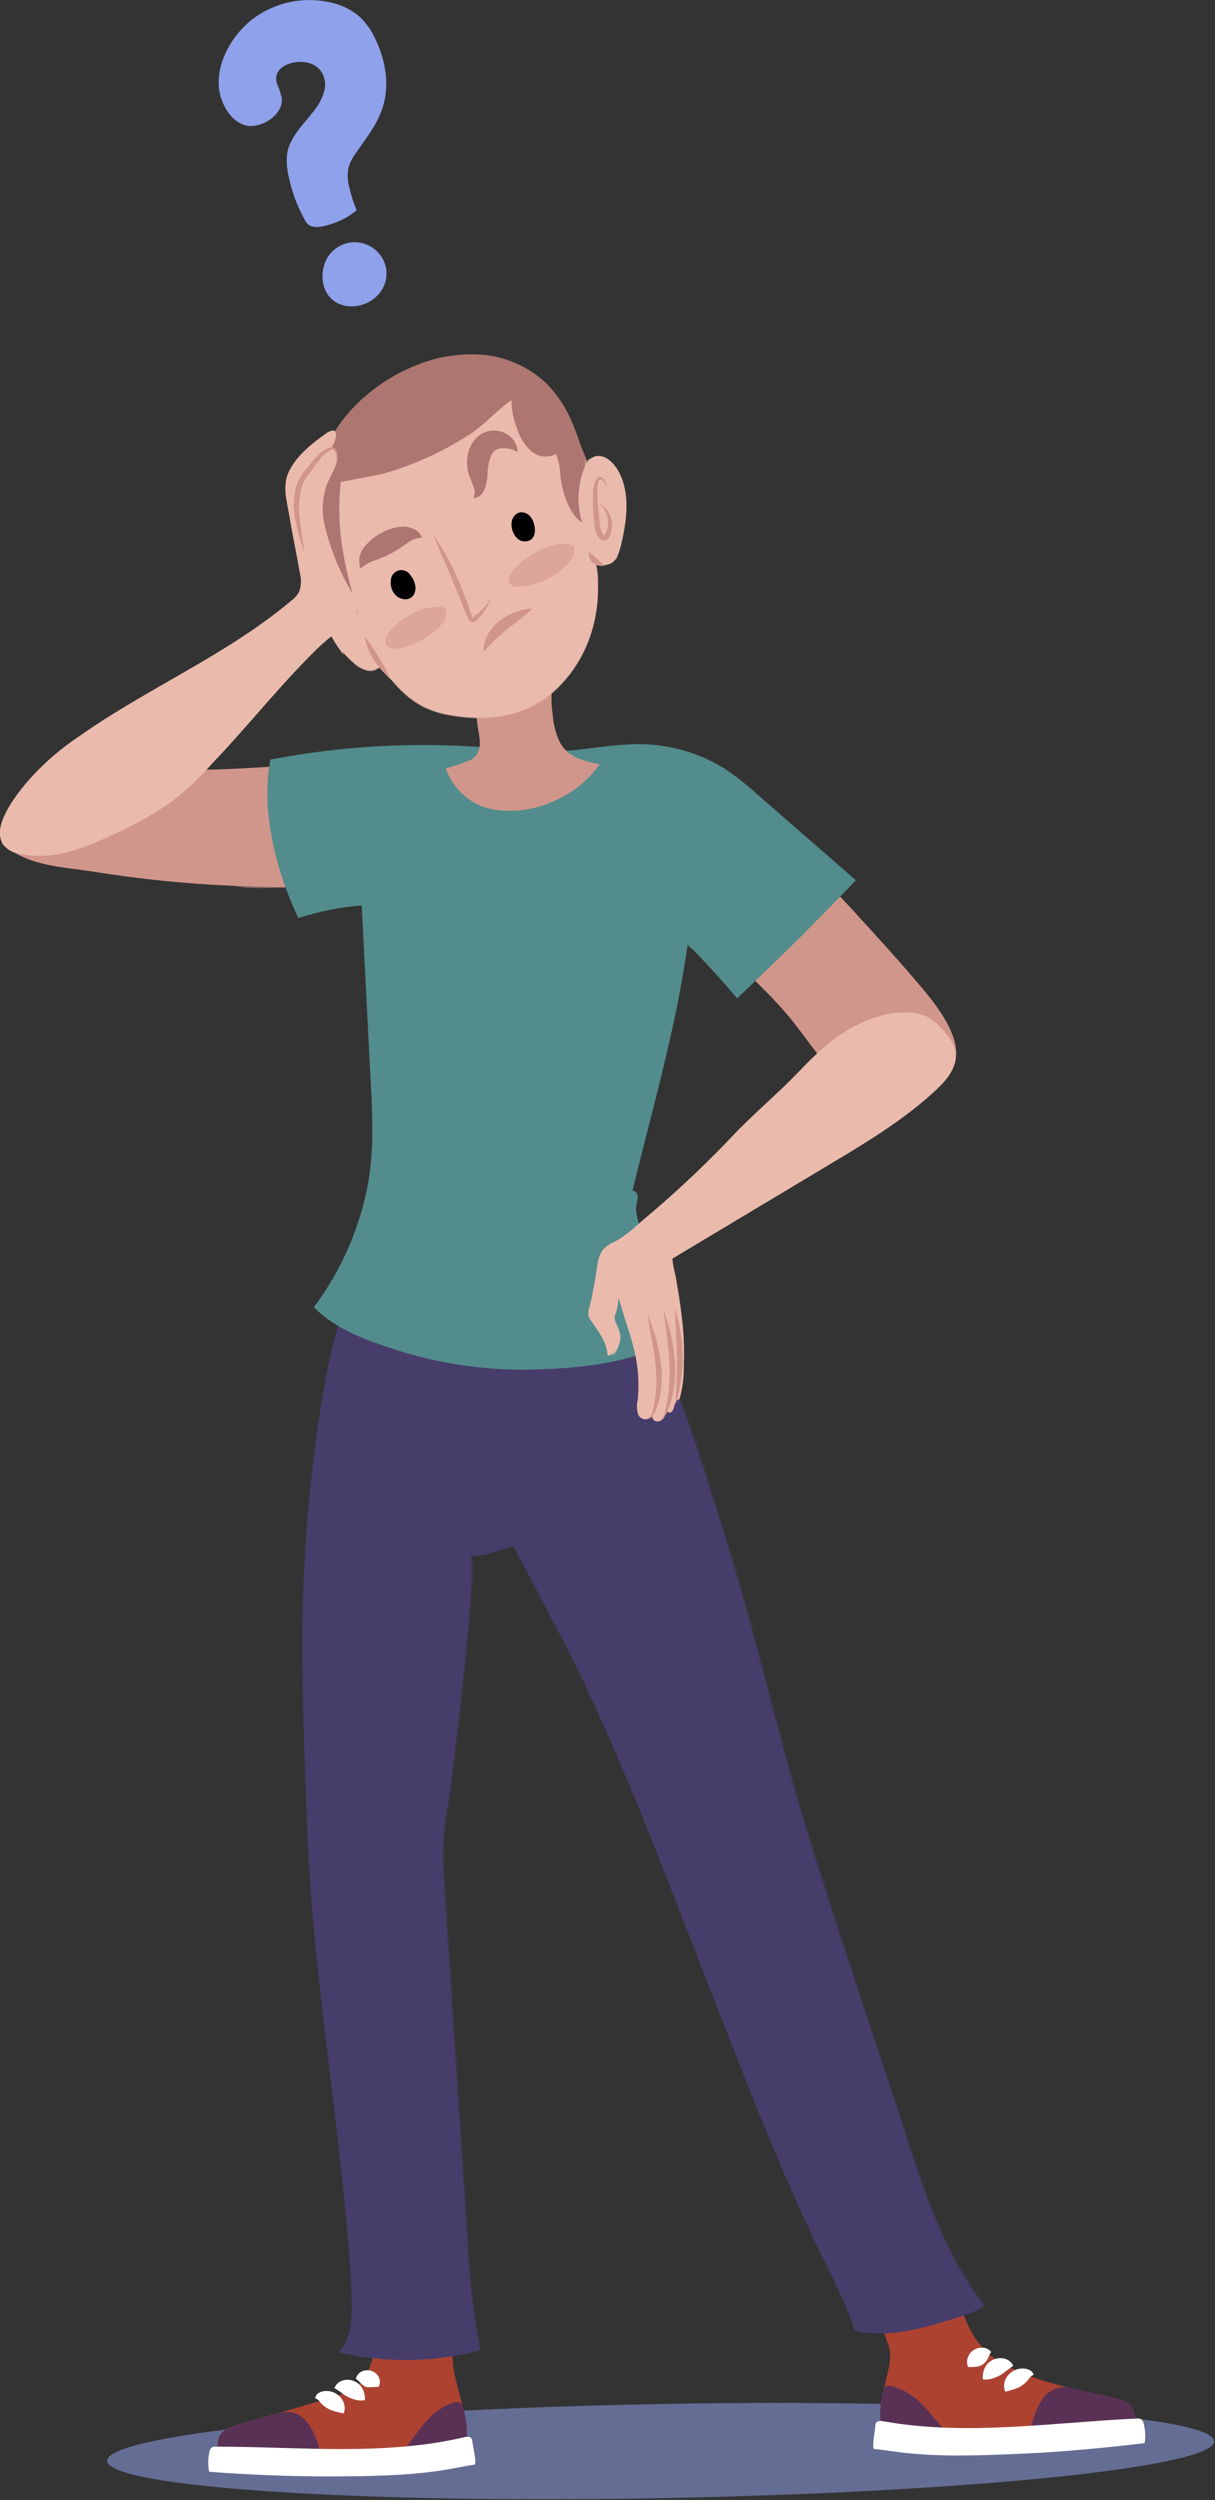 <svg xmlns="http://www.w3.org/2000/svg" width="411" height="845" viewBox="0 0 411 845" fill="none"><rect x="0" y="0" width="411" height="845" fill="#333333" stroke="none"/><g clip-path="url(#clip0_3_1093)"><g style="mix-blend-mode:multiply" opacity="0.53"><path d="M410.705 825.175C410.859 833.954 327.161 842.464 223.755 844.385C120.349 846.306 36.498 840.62 36.249 831.783C35.999 822.947 119.792 814.494 223.198 812.574C326.604 810.653 410.551 816.415 410.705 825.175Z" fill="#8FA1EA"></path></g><path d="M123.903 802.815C122.894 804.583 121.47 806.08 119.754 807.175C115.912 809.692 111.225 810.633 106.864 811.939C98.181 814.501 89.479 817.004 80.758 819.45C78.261 820.161 74.995 821.237 74.015 823.984C73.421 826.65 73.061 829.362 72.939 832.091C72.9 832.232 72.89 832.38 72.91 832.525C72.93 832.67 72.979 832.81 73.055 832.936C73.166 833.037 73.296 833.115 73.438 833.164C73.58 833.214 73.731 833.234 73.881 833.224C101.039 835.271 128.335 834.557 155.349 831.092C155.753 831.07 156.143 830.945 156.483 830.727C156.804 830.425 157.019 830.027 157.098 829.593C159.019 823.139 157.347 816.435 155.695 810.115C154.831 806.772 153.774 803.43 153.313 800.01C153.026 796.817 152.917 793.61 152.987 790.405C148.848 792.157 144.399 793.058 139.905 793.056C138.964 793.056 127.053 792.653 127.034 792.768C126.475 796.249 125.421 799.633 123.903 802.815Z" fill="#AD4231"></path><path d="M143.458 819.297C141.537 821.468 140.001 823.811 138.233 826.02C135.891 829.294 132.731 831.897 129.07 833.57C130.522 833.14 132.051 833.041 133.546 833.282C135.956 833.239 138.362 833.053 140.75 832.725C145.629 832.283 150.489 831.726 155.349 831.092C155.752 831.071 156.143 830.945 156.483 830.727C156.804 830.425 157.019 830.027 157.097 829.593C158.368 824.316 158.188 818.794 156.579 813.611C155.868 810.998 153.832 811.901 151.661 812.804C149.518 813.715 147.563 815.018 145.898 816.646C145.033 817.48 144.218 818.366 143.458 819.297Z" fill="#593155"></path><path d="M104.117 819.066C103.135 817.621 101.744 816.501 100.122 815.851C98.499 815.201 96.72 815.049 95.011 815.417C90.267 816.742 85.522 818.125 80.758 819.451C78.261 820.161 74.995 821.237 74.015 823.984C73.421 826.65 73.061 829.362 72.939 832.091C72.9 832.232 72.89 832.38 72.91 832.525C72.93 832.67 72.979 832.81 73.055 832.936C73.166 833.037 73.296 833.115 73.438 833.164C73.58 833.214 73.731 833.234 73.881 833.224C85.772 834.069 97.701 833.839 109.553 834.204C109.304 832.456 108.804 830.688 108.382 828.959C107.718 825.734 106.475 822.655 104.712 819.873C104.52 819.585 104.328 819.335 104.117 819.066Z" fill="#593155"></path><path d="M70.961 828.229C71.108 827.852 71.346 827.515 71.652 827.25C72.01 827.033 72.428 826.939 72.843 826.981C100.986 826.981 129.589 830.208 157.001 823.811C157.847 823.6 158.922 823.465 159.46 824.176C159.683 824.527 159.803 824.933 159.806 825.348C159.806 826.02 161.381 832.917 160.594 833.032C157.424 833.512 154.312 834.204 151.162 834.722C138.137 836.931 124.268 836.989 111.186 837.047C97.739 837.047 84.196 836.49 70.73 835.472C70.275 833.07 70.354 830.597 70.961 828.229Z" fill="white"></path><path d="M106.633 810.652C106.671 810.24 106.817 809.846 107.056 809.508C107.296 809.171 107.621 808.903 107.997 808.731C108.644 808.389 109.36 808.198 110.091 808.174C111.344 808.103 112.589 808.411 113.664 809.058C114.743 809.696 115.6 810.647 116.123 811.786C116.417 812.4 116.581 813.069 116.604 813.75C116.627 814.431 116.509 815.11 116.257 815.743C115.114 815.55 113.984 815.28 112.876 814.936C112.116 814.714 111.387 814.398 110.706 813.995C110.01 813.586 109.365 813.096 108.785 812.535L107.959 811.536C107.619 811.112 107.156 810.803 106.633 810.652Z" fill="white"></path><path d="M113.126 807.176C113.387 806.52 113.802 805.938 114.338 805.48C114.873 805.021 115.513 804.7 116.2 804.544C117.532 804.222 118.935 804.386 120.157 805.005C121.287 805.558 122.195 806.479 122.731 807.617C123.271 808.761 123.509 810.024 123.423 811.286C122.182 811.482 120.912 811.383 119.715 810.998C118.977 810.765 118.258 810.476 117.564 810.134C116.973 809.821 116.407 809.461 115.873 809.058C115.259 808.559 114.433 807.982 113.126 807.176Z" fill="white"></path><path d="M120.388 803.948C120.539 803.373 120.828 802.844 121.23 802.406C121.631 801.967 122.134 801.633 122.693 801.432C123.685 801.067 124.774 801.067 125.766 801.432C126.742 801.772 127.561 802.454 128.072 803.353C128.349 803.88 128.494 804.467 128.494 805.062C128.494 805.658 128.349 806.245 128.072 806.772C126.65 806.772 125.843 806.887 125.171 806.907C124.652 806.958 124.128 806.899 123.634 806.734C123.156 806.528 122.725 806.227 122.366 805.85C121.982 805.485 121.425 804.89 120.388 803.948Z" fill="white"></path><path d="M333.079 794.343C334.41 795.696 335.9 796.882 337.516 797.878C349.042 804.986 363.295 807.483 376.301 810.326C378.894 810.902 382.352 811.824 383.389 814.533C384.124 817.16 384.625 819.847 384.887 822.563C384.945 822.696 384.975 822.84 384.975 822.985C384.975 823.131 384.945 823.275 384.887 823.408C384.78 823.518 384.651 823.605 384.509 823.664C384.367 823.724 384.215 823.754 384.061 823.754C356.5 827.159 328.668 827.802 300.979 825.675C300.575 825.689 300.176 825.589 299.826 825.386C299.484 825.098 299.241 824.708 299.135 824.272C296.906 817.914 298.251 811.133 299.615 804.755C300.595 800.241 301.978 796.821 300.46 792.403C298.783 787.588 296.951 782.83 294.966 778.13L320.765 770.542C322.673 774.91 324.562 779.27 326.432 783.624C327.972 787.575 330.225 791.208 333.079 794.343Z" fill="#AD4231"></path><path d="M312.447 813.246C314.368 815.32 316.174 817.568 318.095 819.7C320.631 822.852 323.94 825.294 327.699 826.789C326.193 826.462 324.634 826.462 323.128 826.789C320.667 826.862 318.204 826.792 315.751 826.577C310.776 826.366 305.781 826.059 300.806 825.655C300.402 825.669 300.003 825.569 299.653 825.367C299.31 825.078 299.068 824.688 298.962 824.253C297.416 819.041 297.336 813.505 298.731 808.251C299.327 805.619 301.42 806.33 303.687 807.214C305.937 808.035 308.014 809.266 309.815 810.845C310.734 811.598 311.612 812.4 312.447 813.246Z" fill="#593155"></path><path d="M352.5 811.094C353.443 809.592 354.808 808.402 356.424 807.67C358.039 806.939 359.835 806.7 361.586 806.983C366.503 808.078 371.402 809.231 376.3 810.326C378.894 810.902 382.352 811.824 383.389 814.533C384.124 817.16 384.625 819.847 384.887 822.563C384.945 822.696 384.975 822.84 384.975 822.985C384.975 823.131 384.945 823.274 384.887 823.408C384.78 823.518 384.651 823.605 384.509 823.664C384.367 823.723 384.215 823.754 384.061 823.754C371.978 825.175 359.818 825.521 347.774 826.481C347.993 824.698 348.307 822.929 348.715 821.179C349.232 817.918 350.346 814.779 352 811.92L352.5 811.094Z" fill="#593155"></path><path d="M386.712 818.625C386.543 818.254 386.286 817.931 385.963 817.683C385.588 817.478 385.155 817.404 384.733 817.472C356.053 818.778 327.104 823.465 298.885 818.413C298.001 818.26 296.964 818.164 296.388 818.894C296.178 819.255 296.072 819.667 296.08 820.085C296.08 820.757 294.851 827.768 295.658 827.768C298.904 828.076 302.112 828.614 305.263 828.998C318.709 830.554 332.656 829.939 346.103 829.344C359.838 828.729 373.553 827.423 387.211 825.79C387.578 823.394 387.408 820.946 386.712 818.625Z" fill="white"></path><path d="M349.618 802.738C349.059 802.938 348.575 803.307 348.235 803.795C347.947 804.179 347.697 804.505 347.409 804.832C346.332 806.032 344.962 806.932 343.432 807.444C342.323 807.825 341.195 808.145 340.052 808.405C339.784 807.773 339.646 807.093 339.646 806.407C339.646 805.721 339.784 805.041 340.052 804.409C340.554 803.249 341.391 802.264 342.454 801.58C343.518 800.896 344.761 800.543 346.026 800.567C346.755 800.567 347.476 800.725 348.139 801.028C348.508 801.169 348.836 801.398 349.094 801.697C349.352 801.995 349.532 802.353 349.618 802.738Z" fill="white"></path><path d="M342.76 799.645C341.473 800.529 340.724 801.144 340.052 801.662C339.517 802.093 338.952 802.484 338.361 802.834C337.661 803.204 336.935 803.524 336.191 803.794C335.004 804.246 333.725 804.405 332.464 804.256C332.349 802.985 332.547 801.705 333.04 800.529C333.587 799.32 334.525 798.33 335.703 797.72C336.881 797.11 338.23 796.915 339.533 797.167C340.228 797.297 340.882 797.59 341.443 798.02C342.004 798.451 342.455 799.007 342.76 799.645Z" fill="white"></path><path d="M335.268 794.939C334.519 796.149 334.365 796.86 333.923 797.609C333.576 798.219 333.097 798.744 332.521 799.146C331.95 799.552 331.292 799.822 330.6 799.934C329.569 800.07 328.527 800.115 327.488 800.068C327.247 799.52 327.123 798.928 327.123 798.33C327.123 797.731 327.247 797.139 327.488 796.591C327.856 795.694 328.48 794.925 329.283 794.381C330.087 793.838 331.033 793.544 332.002 793.537C332.619 793.49 333.239 793.593 333.807 793.838C334.376 794.082 334.877 794.46 335.268 794.939Z" fill="white"></path><path d="M332.521 778.86C316.558 757.998 310.007 732.277 301.786 707.784C292.776 680.756 283.844 653.689 275.199 626.527C264.903 594.101 257.738 561.31 247.96 528.653C239.45 500.242 230.306 471.984 219.241 444.456C219.12 443.982 218.903 443.537 218.602 443.15C218.301 442.763 217.924 442.443 217.493 442.209C211.088 445.625 204.056 447.703 196.823 448.318C186.893 449.32 176.91 449.698 166.933 449.451C150.739 449.067 133.527 447.53 118.62 440.73C118.365 440.561 118.074 440.455 117.77 440.422C117.466 440.388 117.158 440.428 116.872 440.538C116.54 440.813 116.31 441.192 116.219 441.613C110.456 459.421 107.863 478.554 105.615 497.034C103.372 516.495 102.269 536.071 102.311 555.662C102.311 577.753 103.156 599.844 104.098 621.936C105.731 659.875 111.647 697.968 115.624 735.734C117.084 749.469 118.563 763.223 118.947 777.035C119.12 783.375 118.947 790.367 114.567 795.054C130.299 798.791 146.711 798.58 162.342 794.439C159.943 781.802 158.472 769.006 157.943 756.154L150.259 638.59C149.811 633.333 149.67 628.054 149.836 622.781C150.124 617.709 150.97 612.696 151.757 607.682C152.756 601.247 162.015 526.194 158.884 525.81C163.725 526.386 168.912 523.889 173.464 522.64C173.887 522.525 185.989 546.115 187.026 548.055C192.789 558.639 197.957 569.435 202.913 580.346C212.979 602.572 221.854 625.297 230.709 648.003L244.041 682.235C249.804 696.796 255.394 711.357 261.464 725.745C265.831 736.144 270.397 746.447 275.161 756.654C279.829 766.643 285.4 776.44 288.915 786.89C288.95 787.183 289.086 787.455 289.3 787.658C289.514 787.861 289.792 787.984 290.087 788.004C298.174 789.656 306.723 788.311 314.579 786.083C316.577 785.488 334.116 780.954 332.521 778.86Z" fill="#473D6B"></path><g style="mix-blend-mode:multiply" opacity="0.36"><path d="M309.508 768.161C310.965 770.7 312.138 773.393 313.004 776.19C313.279 776.796 313.441 777.447 313.485 778.111C313.456 778.707 313.319 779.293 313.081 779.84C312.177 782.21 310.813 784.378 309.066 786.218C310.872 785.738 334.615 780.954 332.963 778.784C317.019 757.922 310.469 732.2 302.228 707.707C293.218 680.679 284.286 653.613 275.641 626.45C265.345 594.024 258.16 561.233 248.402 528.576C239.892 500.165 230.748 471.907 219.587 444.38C219.466 443.905 219.249 443.46 218.948 443.073C218.647 442.687 218.27 442.366 217.839 442.132C211.434 445.548 204.402 447.626 197.169 448.241C187.239 449.242 177.256 449.621 167.279 449.374C151.085 448.99 133.854 447.453 118.966 440.653C118.711 440.484 118.42 440.379 118.116 440.345C117.811 440.312 117.504 440.351 117.218 440.461C116.886 440.736 116.656 441.115 116.565 441.537C114.294 448.777 112.434 456.139 110.994 463.59C109.784 469.602 110.207 476.095 108.843 481.877C109.615 481.182 110.585 480.743 111.617 480.623C112.65 480.502 113.694 480.706 114.606 481.205C121.36 483.785 127.762 487.206 133.662 491.386C135.131 492.246 136.318 493.514 137.081 495.036C137.52 496.521 137.586 498.091 137.273 499.608C134.2 524.504 131.638 549.476 129.589 574.526C128.033 594.062 129.051 613.33 127.784 632.981C124.746 633.253 121.701 632.539 119.101 630.945C122.277 637.963 125.44 645.007 128.59 652.076C124.324 649.127 120.372 645.747 116.796 641.991C123.903 654.727 131.165 667.905 132.682 682.331C133.236 688.5 133.03 694.712 132.067 700.83C130.851 709.574 128.733 718.168 125.747 726.475C129.471 725.831 133.034 724.468 136.236 722.461C135.739 730.336 133.914 738.072 130.838 745.339L136.851 743.169C136.851 760.323 140.577 783.298 124.422 795.035C137.12 799.088 150.029 797.532 162.841 794.344C160.442 781.706 158.972 768.91 158.442 756.058L150.759 638.495C150.311 633.237 150.17 627.959 150.336 622.685C150.605 617.614 151.469 612.6 152.257 607.586C153.256 601.151 162.515 526.098 159.384 525.714C164.225 526.29 169.411 523.793 173.964 522.544C174.387 522.429 186.489 546.019 187.526 547.959L189.447 551.666C188.986 541.351 189.197 532.111 188.736 521.814C188.475 519.098 188.63 516.358 189.197 513.689C189.887 511.494 190.89 509.411 192.175 507.503C195.744 501.741 199.82 496.309 204.354 491.271C206.909 499.934 210.924 506.639 214.304 514.611C216.225 519.144 221.604 543.08 217.416 546.749C220.344 544.177 222.655 540.98 224.178 537.394C223.986 544.424 223.775 551.474 223.583 558.524C225.385 558.524 227.143 557.967 228.616 556.93C237.388 574.859 246.161 592.788 254.933 610.717C255.551 611.779 255.919 612.969 256.009 614.194C256.009 617.037 253.127 619.035 250.361 619.688C247.595 620.341 244.598 620.226 242.043 621.379C246.39 639.696 254.046 657.065 264.634 672.63C266.901 675.973 269.36 680.314 267.131 683.714C266.228 685.059 264.653 686.058 264.384 687.652C264.385 688.434 264.557 689.205 264.889 689.912C265.221 690.619 265.704 691.245 266.305 691.744C271.988 698.106 278.071 704.099 284.516 709.686C280.988 710.897 277.278 711.495 273.547 711.453C282.084 720.031 291.303 727.901 301.113 734.985C300.755 748.893 300.998 762.788 301.843 776.671C305.136 774.533 307.79 771.546 309.527 768.026L309.508 768.161Z" fill="#473D6B"></path></g><g style="mix-blend-mode:multiply" opacity="0.26"><g style="mix-blend-mode:multiply"><path d="M248.728 686.02C252.348 690.817 256.351 695.314 260.696 699.466C265.041 703.615 269.725 707.393 274.7 710.762C279.667 714.126 284.911 717.062 290.375 719.541L294.524 721.327L298.75 722.902L303.034 724.362C304.494 724.746 305.935 725.188 307.395 725.63C305.896 725.38 304.398 725.131 302.9 724.842L298.462 723.805L294.102 722.46L289.799 720.904C284.114 718.649 278.69 715.782 273.624 712.356C268.553 708.938 263.876 704.969 259.678 700.523C255.45 696.153 251.773 691.282 248.728 686.02Z" fill="#473D6B"></path></g></g><g style="mix-blend-mode:multiply" opacity="0.26"><g style="mix-blend-mode:multiply"><path d="M277.043 696.028C280.044 696.872 282.781 698.465 284.996 700.657C283.369 700.713 281.76 700.308 280.353 699.489C278.946 698.67 277.799 697.47 277.043 696.028Z" fill="#473D6B"></path></g></g><g style="mix-blend-mode:multiply" opacity="0.26"><g style="mix-blend-mode:multiply"><path d="M275.718 669.557C276.051 669.53 276.386 669.584 276.694 669.715C277.001 669.845 277.273 670.048 277.485 670.306C277.68 670.582 277.803 670.902 277.843 671.237C277.884 671.573 277.84 671.913 277.716 672.227C277.382 672.268 277.042 672.22 276.732 672.089C276.422 671.957 276.152 671.747 275.949 671.478C275.754 671.202 275.631 670.882 275.591 670.546C275.55 670.211 275.594 669.871 275.718 669.557Z" fill="#473D6B"></path></g></g><g style="mix-blend-mode:multiply" opacity="0.26"><g style="mix-blend-mode:multiply"><path d="M298.193 776.728C299.711 774.039 301.344 771.637 302.842 769.044C304.34 766.451 305.8 764.03 307.491 761.456C307.112 764.505 306.087 767.438 304.484 770.058C302.88 772.679 300.736 774.927 298.193 776.651V776.728Z" fill="#473D6B"></path></g></g><g style="mix-blend-mode:multiply" opacity="0.26"><g style="mix-blend-mode:multiply"><path d="M107.152 495.612C109.746 491.208 112.655 486.997 115.854 483.011C118.987 478.965 122.402 475.145 126.074 471.581C123.48 475.985 120.572 480.197 117.372 484.182C114.239 488.228 110.824 492.048 107.152 495.612Z" fill="#473D6B"></path></g></g><g style="mix-blend-mode:multiply" opacity="0.26"><g style="mix-blend-mode:multiply"><path d="M206.678 468.065C211.468 471.054 216.062 474.345 220.432 477.92C224.852 481.432 229.042 485.224 232.976 489.273C228.185 486.287 223.59 482.995 219.222 479.418C214.807 475.9 210.617 472.109 206.678 468.065Z" fill="#473D6B"></path></g></g><g style="mix-blend-mode:multiply" opacity="0.26"><g style="mix-blend-mode:multiply"><path d="M115.816 625.009C117.42 627.967 119.625 630.558 122.287 632.615C124.95 634.672 128.013 636.152 131.28 636.958C127.652 637.379 124.004 636.366 121.115 634.133C118.225 631.9 116.323 628.626 115.816 625.009Z" fill="#473D6B"></path></g></g><g style="mix-blend-mode:multiply" opacity="0.26"><g style="mix-blend-mode:multiply"><path d="M241.544 619.707C243.413 620.718 245.337 621.622 247.307 622.416C248.267 622.781 249.228 623.165 250.227 623.453C251.161 623.778 252.118 624.035 253.089 624.222C253.227 624.26 253.372 624.269 253.514 624.249C253.656 624.229 253.792 624.181 253.915 624.106C254.207 623.831 254.447 623.506 254.626 623.146C255.202 622.243 255.74 621.34 256.335 620.456C257.518 618.663 258.801 616.938 260.177 615.289C259.478 617.306 258.65 619.275 257.699 621.186C257.258 622.166 256.739 623.107 256.278 624.03C256.003 624.631 255.603 625.168 255.106 625.605C254.794 625.833 254.44 625.996 254.063 626.085C253.687 626.174 253.297 626.187 252.916 626.123C250.736 625.668 248.642 624.87 246.711 623.761C244.768 622.718 243.019 621.347 241.544 619.707Z" fill="#473D6B"></path></g></g><g style="mix-blend-mode:multiply" opacity="0.26"><g style="mix-blend-mode:multiply"><path d="M112.281 637.38C113.395 637.854 114.426 638.502 115.336 639.301C116.218 640.058 117.022 640.901 117.737 641.818L116.68 641.683C117.103 641.485 117.476 641.197 117.775 640.838C118.074 640.48 118.29 640.06 118.409 639.609C118.726 640.196 118.815 640.879 118.659 641.528C118.503 642.177 118.113 642.745 117.564 643.124L117.18 643.528L116.584 643.067C115.687 642.327 114.875 641.489 114.164 640.569C113.355 639.624 112.718 638.545 112.281 637.38Z" fill="#473D6B"></path></g></g><g style="mix-blend-mode:multiply" opacity="0.26"><g style="mix-blend-mode:multiply"><path d="M137.177 669.211C138.522 665.215 140.02 661.412 141.327 657.512C142.633 653.612 143.843 649.713 145.169 645.717C145.2 649.946 144.484 654.147 143.055 658.127C141.751 662.133 139.762 665.883 137.177 669.211Z" fill="#473D6B"></path></g></g><g style="mix-blend-mode:multiply" opacity="0.26"><g style="mix-blend-mode:multiply"><path d="M126.919 514.649C130.972 516.186 134.833 517.895 138.771 519.432C142.709 520.969 146.647 522.487 150.624 524.215C141.938 523.465 133.678 520.118 126.919 514.611V514.649Z" fill="#473D6B"></path></g></g><g style="mix-blend-mode:multiply" opacity="0.26"><g style="mix-blend-mode:multiply"><path d="M143.824 518.491C142.268 517.377 140.769 516.167 139.252 515.014C137.734 513.861 136.274 512.594 134.814 511.364L131.779 508.828L135.621 510.058C139.348 511.249 143.075 512.517 146.744 513.9L145.841 515.533C140.903 511.535 136.562 506.852 132.951 501.625C137.542 505.985 142.133 510.192 147.032 514.053L151.354 517.492L146.11 515.686C142.402 514.399 138.733 513.016 135.083 511.575L135.871 510.25C137.235 511.575 138.599 512.939 139.924 514.303C141.25 515.667 142.575 517.031 143.824 518.491Z" fill="#473D6B"></path></g></g><g style="mix-blend-mode:multiply" opacity="0.26"><g style="mix-blend-mode:multiply"><path d="M147.185 509.424C143.328 506.575 140.196 502.857 138.043 498.572C135.89 494.286 134.778 489.554 134.795 484.759C137.236 493.726 141.449 502.113 147.185 509.424Z" fill="#473D6B"></path></g></g><g style="mix-blend-mode:multiply" opacity="0.26"><g style="mix-blend-mode:multiply"><path d="M138.56 479.514C140.481 483.568 141.864 487.64 143.401 491.713C144.938 495.785 146.417 499.877 147.627 504.141C142.649 496.791 139.537 488.338 138.56 479.514Z" fill="#473D6B"></path></g></g><g style="mix-blend-mode:multiply" opacity="0.26"><g style="mix-blend-mode:multiply"><path d="M182.013 510.788C183.781 506.777 185.882 502.922 188.294 499.262C190.617 495.548 193.252 492.04 196.17 488.773C194.404 492.782 192.31 496.637 189.908 500.299C187.563 504.002 184.922 507.51 182.013 510.788Z" fill="#473D6B"></path></g></g><g style="mix-blend-mode:multiply" opacity="0.26"><g style="mix-blend-mode:multiply"><path d="M187.775 512.69C189.366 511.527 190.619 509.962 191.406 508.156C192.43 506.42 193.566 504.751 194.806 503.162C197.3 499.979 200.156 497.098 203.316 494.575L208.291 490.541L204.68 495.785L202.509 498.916C201.788 499.922 201.146 500.981 200.588 502.086C199.585 504.433 198.336 506.667 196.862 508.752C197.381 507.593 197.836 506.406 198.226 505.198C198.591 504.007 198.955 502.777 199.417 501.548C199.881 500.328 200.453 499.151 201.126 498.033L203.047 494.767L204.411 495.996C201.426 498.54 198.621 501.287 196.016 504.218C194.691 505.697 193.442 507.215 192.174 508.752C191.149 510.486 189.612 511.862 187.775 512.69Z" fill="#473D6B"></path></g></g><g style="mix-blend-mode:multiply" opacity="0.26"><g style="mix-blend-mode:multiply"><path d="M183.78 517.3C186.123 517.3 188.179 517.185 190.253 516.916C192.328 516.647 194.345 516.224 196.631 515.744C194.998 517.447 192.826 518.533 190.483 518.816C188.141 519.1 185.772 518.564 183.78 517.3Z" fill="#473D6B"></path></g></g><g style="mix-blend-mode:multiply" opacity="0.26"><g style="mix-blend-mode:multiply"><path d="M174.463 512.901C171.292 514.765 167.97 516.358 164.532 517.665C162.774 518.289 160.969 518.771 159.134 519.106C158.577 519.18 158.011 519.121 157.482 518.933C156.948 518.716 156.483 518.357 156.137 517.896C155.562 517.102 155.121 516.219 154.831 515.283C152.217 508.408 150.129 501.344 148.588 494.152C147.13 486.944 146.148 479.648 145.649 472.311C145.178 464.999 145.178 457.665 145.649 450.354C145.86 454.004 145.937 457.654 146.244 461.304C146.552 464.953 146.744 468.584 147.147 472.196C147.851 479.417 148.96 486.594 150.47 493.691C151.919 500.817 153.845 507.838 156.233 514.707C156.752 516.455 157.405 518.068 159.038 517.838C160.814 517.604 162.568 517.225 164.282 516.705C167.761 515.678 171.163 514.407 174.463 512.901Z" fill="#473D6B"></path></g></g><g style="mix-blend-mode:multiply" opacity="0.26"><g style="mix-blend-mode:multiply"><path d="M171.947 507.714C169.296 508.579 166.626 509.309 163.975 510.096C163.274 510.3 162.552 510.423 161.823 510.461C161.001 510.502 160.191 510.251 159.537 509.751C158.433 508.717 157.657 507.381 157.309 505.909C155.571 500.629 154.222 495.23 153.275 489.753C152.331 484.268 151.798 478.72 151.68 473.156C151.526 467.614 151.834 462.069 152.603 456.578C152.603 459.344 152.603 462.091 152.737 464.857C152.871 467.624 152.929 470.351 153.14 473.098C153.601 478.573 154.216 484.029 155.177 489.427C156.137 494.825 157.328 500.184 158.73 505.486C158.914 506.733 159.454 507.901 160.286 508.848C160.802 509.174 161.385 509.376 161.992 509.44C162.598 509.503 163.211 509.425 163.783 509.213C166.491 508.694 169.2 508.156 171.947 507.714Z" fill="#473D6B"></path></g></g><g style="mix-blend-mode:multiply" opacity="0.26"><g style="mix-blend-mode:multiply"><path d="M162.15 504.199C164.59 503.45 166.818 502.912 169.046 502.163C171.275 501.414 173.426 500.588 175.846 499.781C174.258 501.785 172.092 503.254 169.642 503.988C167.223 504.815 164.611 504.889 162.15 504.199Z" fill="#473D6B"></path></g></g><g style="mix-blend-mode:multiply" opacity="0.26"><g style="mix-blend-mode:multiply"><path d="M179.189 493.096C179.498 488.134 180.857 483.295 183.175 478.897C185.493 474.5 188.717 470.644 192.636 467.585C186.794 475.3 182.252 483.917 179.189 493.096Z" fill="#473D6B"></path></g></g><g style="mix-blend-mode:multiply" opacity="0.26"><g style="mix-blend-mode:multiply"><path d="M102.58 540.793C106.576 543.483 110.264 546.556 113.914 549.476C117.564 552.396 121.194 555.527 124.594 558.947C120.352 556.713 116.36 554.034 112.684 550.955C108.969 547.932 105.582 544.526 102.58 540.793Z" fill="#473D6B"></path></g></g><g style="mix-blend-mode:multiply" opacity="0.26"><g style="mix-blend-mode:multiply"><path d="M128.167 548.727C129.093 548.569 130.041 548.602 130.953 548.823C131.871 549.024 132.732 549.431 133.469 550.014C133.07 550.362 132.591 550.605 132.075 550.722C131.559 550.839 131.021 550.827 130.511 550.687C129.992 550.573 129.507 550.335 129.099 549.994C128.691 549.653 128.372 549.218 128.167 548.727Z" fill="#473D6B"></path></g></g><g style="mix-blend-mode:multiply" opacity="0.26"><g style="mix-blend-mode:multiply"><path d="M227.424 555.758C229.653 551.743 232.131 548.074 234.513 544.232C236.895 540.39 239.296 536.548 241.985 532.879C240.626 537.242 238.688 541.403 236.222 545.25C233.77 549.128 230.811 552.662 227.424 555.758Z" fill="#473D6B"></path></g></g><g style="mix-blend-mode:multiply" opacity="0.26"><g style="mix-blend-mode:multiply"><path d="M215.957 551.801C216.055 550.633 216.48 549.516 217.183 548.579C217.886 547.641 218.839 546.92 219.933 546.499C219.863 547.675 219.434 548.801 218.704 549.726C218.021 550.681 217.062 551.405 215.957 551.801Z" fill="#473D6B"></path></g></g><g style="mix-blend-mode:multiply" opacity="0.26"><g style="mix-blend-mode:multiply"><path d="M150.643 714.604C149.375 719.636 147.858 724.593 146.263 729.529C144.669 734.466 142.94 739.365 141.134 744.225C139.329 749.085 137.408 753.926 135.371 758.69L132.24 765.817C131.126 768.16 130.069 770.523 128.878 772.828C129.666 770.35 130.55 767.93 131.376 765.452L134.007 758.133C135.736 753.254 137.561 748.413 139.367 743.553L144.899 729.049C146.744 724.208 148.626 719.329 150.643 714.604Z" fill="#473D6B"></path></g></g><g style="mix-blend-mode:multiply" opacity="0.26"><g style="mix-blend-mode:multiply"><path d="M124.229 748.989C125.862 747.203 127.457 745.724 128.936 744.091C130.415 742.458 131.798 740.787 133.431 739.019C133.092 741.399 132.009 743.611 130.338 745.339C128.738 747.17 126.6 748.447 124.229 748.989Z" fill="#473D6B"></path></g></g><g style="mix-blend-mode:multiply" opacity="0.26"><g style="mix-blend-mode:multiply"><path d="M121.617 726.533C122.77 724.938 123.942 723.709 125.075 722.403C126.252 721.061 127.496 719.779 128.802 718.561C128.652 720.499 127.845 722.329 126.516 723.747C125.239 725.196 123.515 726.176 121.617 726.533Z" fill="#473D6B"></path></g></g><path d="M65.64 260.216C58.899 259.961 52.148 260.238 45.451 261.042C37.167 262.615 29.126 265.269 21.534 268.937C14.185 272.37 7.403 276.904 1.422 282.384C1.18 282.539 0.972 282.741 0.81 282.979C0.648 283.217 0.536 283.485 0.48 283.767C0.495 284.044 0.57 284.314 0.699 284.56C0.829 284.805 1.01 285.019 1.23 285.188C8.356 292.584 21.304 293.064 30.928 294.524C46.552 297.065 62.312 298.688 78.126 299.384C92.611 299.884 107.344 300.326 121.829 299.596C121.939 299.61 122.051 299.6 122.157 299.567C122.263 299.534 122.361 299.478 122.443 299.403C122.543 299.249 122.597 299.069 122.597 298.885C123.02 287.359 123.423 275.833 123.423 264.307C123.544 263.395 123.473 262.468 123.215 261.585C122.957 260.701 122.518 259.882 121.925 259.178C120.64 258.29 119.076 257.901 117.526 258.083C100.179 258.064 83.044 260.273 65.64 260.216Z" fill="#D1968B"></path><g style="mix-blend-mode:multiply" opacity="0.53"><path d="M65.467 260.312C58.744 260.446 52.193 260.004 45.45 261.042C37.167 262.615 29.126 265.269 21.534 268.937C14.185 272.37 7.403 276.904 1.422 282.384C-0.499 284.036 10.085 286.917 11.718 287.244C16.343 288.181 21.069 288.517 25.78 288.243C34.362 287.601 42.84 285.957 51.041 283.344C58.868 281.259 66.444 278.322 73.631 274.584C74.322 282.571 75.704 290.483 77.761 298.232C78.549 301.19 95.223 299.884 98.412 299.941C106.23 300.057 114.029 299.941 121.828 299.596C121.939 299.61 122.051 299.6 122.157 299.567C122.263 299.534 122.361 299.478 122.443 299.403C122.543 299.249 122.596 299.069 122.597 298.885C123.019 287.359 123.423 275.833 123.423 264.307C123.544 263.395 123.473 262.468 123.215 261.585C122.957 260.701 122.518 259.882 121.925 259.178C120.64 258.29 119.076 257.901 117.525 258.083C110.149 258.083 102.753 258.506 95.377 258.967C85.618 259.562 75.725 260.1 65.909 260.331L65.467 260.312Z" fill="#D1968B"></path></g><path d="M281.02 361.509C276.237 356.322 272.145 350.136 267.919 344.892C261.215 336.536 253.242 329.524 245.616 322.033C245.293 321.78 245.075 321.418 245.001 321.014C245.008 320.727 245.094 320.448 245.251 320.208C246.615 317.595 248.402 316.942 250.457 315.251C253.148 312.769 255.712 310.153 258.141 307.414C262.995 302.299 268.299 297.631 273.989 293.468C275.353 292.507 305.07 325.894 307.779 329.121C313.811 336.267 327.546 350.77 322.282 361.105C320.79 363.727 318.713 365.969 316.212 367.656C311.299 371.279 305.736 373.926 299.826 375.455C298.868 375.779 297.841 375.845 296.849 375.647C294.371 374.955 292.546 371.805 290.586 370.095C287.202 367.459 284.005 364.59 281.02 361.509Z" fill="#D1968B"></path><g style="mix-blend-mode:multiply" opacity="0.56"><path d="M281.02 361.509C276.237 356.322 272.145 350.136 267.919 344.892C261.215 336.536 253.242 329.524 245.616 322.033C245.293 321.78 245.075 321.418 245.001 321.014C245.008 320.727 245.094 320.448 245.251 320.208C246.615 317.595 248.402 316.942 250.457 315.251C253.148 312.769 255.712 310.153 258.141 307.414C262.995 302.299 268.299 297.631 273.989 293.468C274.892 292.814 280.655 299.403 281.212 299.98C283.479 302.323 285.707 304.686 287.935 307.068C290.682 310.046 291.777 310.564 290.433 314.502C286.245 326.604 278.907 337.304 274.392 349.272C282.093 345.21 290.522 342.716 299.192 341.934C304.11 341.473 309.815 341.934 312.793 345.776C315.482 349.291 314.906 354.324 313.35 358.473C311.9 362.318 309.751 365.861 307.011 368.924C305.09 371.152 300.23 376.608 296.849 375.666C294.371 374.975 292.546 371.824 290.586 370.115C287.201 367.472 284.004 364.597 281.02 361.509Z" fill="#D1968B"></path></g><path d="M215.284 407.113C215.544 406.201 215.673 405.256 215.668 404.308C215.643 403.838 215.458 403.392 215.144 403.042C214.829 402.692 214.404 402.461 213.939 402.387C220.644 374.744 228.712 347.274 232.592 319.132C238.419 324.985 243.996 331.087 249.324 337.439C263.052 324.492 276.454 311.192 289.53 297.54L256.431 268.726C252.823 265.417 248.97 262.386 244.906 259.658C235.636 253.983 224.897 251.169 214.035 251.571C205.833 251.763 197.726 253.492 189.524 253.953C181.105 254.049 172.688 253.625 164.321 252.685C139.977 250.813 115.493 252.195 91.516 256.796C88.135 273.97 93.552 294.755 100.947 310.315C107.911 308.066 115.111 306.628 122.405 306.031C123.327 324.267 124.255 342.491 125.19 360.702C125.92 375.205 127.111 389.632 123.769 403.905C120.635 417.641 114.639 430.563 106.173 441.825C112.493 448.26 121.079 451.929 129.628 454.811C145.143 460.312 161.498 463.068 177.959 462.956C194.979 462.591 211.058 461.304 226.637 453.735C226.944 453.631 227.203 453.419 227.367 453.139C227.499 452.82 227.499 452.46 227.367 452.14C224.601 443.919 220.72 436.408 218.876 427.706C218.05 423.864 217.512 420.022 216.744 416.045C216.091 413.01 214.727 410.148 215.284 407.113Z" fill="#538C8C"></path><g style="mix-blend-mode:multiply" opacity="0.42"><path d="M209.271 352.826C208.82 355.766 207.913 358.618 206.582 361.278C204.661 364.717 200.127 373.15 196.247 374.59L206.39 370.749C206.634 370.613 206.905 370.533 207.184 370.513C207.462 370.493 207.742 370.534 208.003 370.633C208.599 370.941 208.714 371.747 208.733 372.42C209.156 387.788 199.705 399.698 191.444 411.589C190.767 412.417 190.322 413.412 190.157 414.47C190.004 417.179 193.519 418.677 196.132 418.005C198.744 417.332 200.838 415.392 203.335 414.336L182.55 433.545C186.181 433.995 189.853 433.152 192.924 431.163C185.912 437.637 177.863 444.514 168.316 444.284C173.118 444.687 177.806 444.149 182.589 444.284C185.662 444.284 191.003 444.821 193.73 443.208C185.953 447.609 177.316 450.276 168.412 451.026C159.53 451.766 150.595 451.592 141.749 450.508C147.556 453.289 153.649 455.428 159.921 456.885C162.937 457.577 165.915 457.884 168.931 458.287C171.947 458.691 174.694 459.997 177.709 460.324C171.812 459.69 165.992 460.727 160.19 460.324C154.1 460.038 148.055 459.124 142.152 457.596C135.486 455.675 129.07 452.313 122.616 449.778C124.345 446.473 122.347 445.455 119.869 443.016C124.279 441.549 128.881 440.74 133.527 440.614C136.408 440.384 146.071 438.693 148.357 440.614C142.194 435.539 137.034 429.356 133.143 422.384C139.626 423.781 146.27 424.292 152.89 423.902C152.583 421.501 150.508 419.772 148.78 418.139C147.051 416.506 145.379 414.047 146.148 411.761C146.916 409.475 150.163 408.38 151.45 406.114C145.687 405.057 142.901 398.737 141.576 393.128C140.02 385.456 139.196 377.654 139.117 369.826C142.115 373.146 146.127 375.382 150.528 376.185C152.697 376.426 154.852 376.785 156.982 377.261C155.45 375.221 154.161 373.01 153.14 370.672C154.044 370.675 154.94 370.495 155.772 370.142C156.604 369.788 157.356 369.269 157.981 368.616C161.458 365.293 166.241 356.284 158.25 354.516C166.593 357.103 175.415 357.76 184.049 356.437C177.314 353.05 171.129 348.666 165.703 343.432C172.484 349.983 197.822 347.947 205.314 344.239C199.664 345.076 193.903 344.742 188.387 343.258C182.872 341.774 177.72 339.172 173.253 335.614C163.859 328.276 159.076 316.788 152.89 306.914L197.534 280.463L193.692 277.792C201.241 272.029 210.981 264.346 215.303 255.682C216.398 253.473 217.973 254.222 215.457 252.685C212.94 251.148 204.296 252.973 201.28 253.127C197.303 253.338 193.346 253.607 189.389 253.819C180.97 253.914 172.553 253.491 164.186 252.551C139.843 250.678 115.358 252.061 91.381 256.662C88 273.835 93.417 294.62 100.813 310.18C107.777 307.931 114.977 306.494 122.27 305.896C123.192 324.133 124.121 342.356 125.055 360.567C125.785 375.071 126.976 389.497 123.634 403.77C120.558 417.543 114.608 430.511 106.172 441.825C112.492 448.26 121.079 451.929 129.627 454.811C145.143 460.312 161.498 463.068 177.959 462.955C194.979 462.59 211.058 461.303 226.637 453.735C226.944 453.631 227.203 453.419 227.367 453.139C227.499 452.819 227.499 452.46 227.367 452.14C224.601 443.919 220.72 436.408 218.876 427.706C218.05 423.864 217.512 420.022 216.744 416.045C216.167 413.106 214.823 410.167 215.361 407.132C215.62 406.22 215.75 405.276 215.745 404.327C215.72 403.858 215.535 403.411 215.22 403.061C214.905 402.711 214.48 402.48 214.016 402.406C220.72 374.763 228.788 347.293 232.669 319.151C238.496 325.004 244.073 331.106 249.4 337.458C255.797 331.426 261.944 325.164 268.341 319.113C271.384 316.34 274.239 313.368 276.89 310.219C273.325 312.326 269.545 314.046 265.613 315.348C269.188 308.092 272.125 300.54 274.392 292.776C270.997 295.592 267.299 298.021 263.366 300.018C261.176 301.017 257.603 302.381 255.202 301.132C252.891 299.726 250.659 298.193 248.517 296.541C243.706 293.176 239.135 289.478 234.839 285.476C227.155 278.273 230.786 270.704 230.997 261.08C227.738 263.818 224.857 266.976 222.43 270.473C223.861 264.281 227.349 258.755 232.323 254.798C231.197 254.011 229.855 253.588 228.481 253.588C227.107 253.588 225.765 254.011 224.639 254.798C222.396 256.419 220.642 258.626 219.568 261.176C216.612 267.22 215.015 273.838 214.889 280.564C214.763 287.291 216.111 293.964 218.838 300.114C219.01 300.498 219.203 300.902 219.395 301.286C220.114 302.528 220.609 303.887 220.855 305.301C220.902 306.522 220.746 307.742 220.394 308.912C217.186 321.84 214.4 334.884 210.539 347.639C209.982 349.33 209.636 351.078 209.271 352.826Z" fill="#538C8C"></path></g><g style="mix-blend-mode:multiply" opacity="0.49"><g style="mix-blend-mode:multiply"><path d="M125.555 435.005C125.085 434.955 124.636 434.783 124.252 434.507C123.868 434.231 123.563 433.86 123.365 433.43C123.148 433.007 123.046 432.533 123.069 432.058C123.093 431.582 123.241 431.121 123.5 430.721C124.194 431.207 124.745 431.871 125.094 432.642C125.435 433.382 125.594 434.192 125.555 435.005Z" fill="#538C8C"></path></g></g><g style="mix-blend-mode:multiply" opacity="0.49"><g style="mix-blend-mode:multiply"><path d="M150.662 373.841C146.461 370.774 142.963 366.844 140.404 362.315C137.762 357.847 136.118 352.86 135.583 347.697C137.434 352.405 139.63 356.97 142.152 361.355C144.675 365.723 147.519 369.896 150.662 373.841Z" fill="#538C8C"></path></g></g><g style="mix-blend-mode:multiply" opacity="0.49"><g style="mix-blend-mode:multiply"><path d="M143.574 351.424C140.808 347.818 138.39 343.959 136.351 339.898C132.182 331.77 129.391 323.006 128.091 313.965C127.783 311.717 127.553 309.45 127.38 307.184C127.207 304.917 127.226 302.65 127.38 300.383C127.534 301.497 127.687 302.612 127.822 303.745L128.36 307.088C128.705 309.297 129.109 311.506 129.589 313.715C130.55 318.095 131.644 322.436 133.028 326.681C134.378 330.951 135.943 335.151 137.715 339.264C139.444 343.394 141.461 347.428 143.574 351.424Z" fill="#538C8C"></path></g></g><g style="mix-blend-mode:multiply" opacity="0.49"><g style="mix-blend-mode:multiply"><path d="M134.353 291.124C133.584 289.271 133.259 287.264 133.402 285.263C133.546 283.262 134.154 281.323 135.179 279.598C135.631 283.458 135.351 287.368 134.353 291.124Z" fill="#538C8C"></path></g></g><g style="mix-blend-mode:multiply" opacity="0.49"><g style="mix-blend-mode:multiply"><path d="M106.826 305.589C102.534 299.595 99.585 292.746 98.18 285.51C96.774 278.273 96.945 270.819 98.681 263.654C97.76 278.099 100.565 292.539 106.826 305.589Z" fill="#538C8C"></path></g></g><g style="mix-blend-mode:multiply" opacity="0.49"><g style="mix-blend-mode:multiply"><path d="M102.772 272.913C101.717 270.451 101.384 267.739 101.812 265.095C102.156 262.402 103.285 259.87 105.058 257.814C104.597 260.465 104.059 262.886 103.714 265.383C103.368 267.88 103.118 270.243 102.772 272.913Z" fill="#538C8C"></path></g></g><g style="mix-blend-mode:multiply" opacity="0.49"><g style="mix-blend-mode:multiply"><path d="M123.557 319.958C122.878 314.714 122.505 309.435 122.443 304.148C122.367 298.842 122.694 293.538 123.423 288.281C124.161 283 125.448 277.811 127.265 272.798L128.744 269.11L130.453 265.498L132.374 262.041C133.085 260.926 133.834 259.831 134.584 258.756C134.007 259.947 133.431 261.118 132.816 262.29L131.241 265.902L129.82 269.552L128.705 273.278C127.222 278.31 126.124 283.448 125.42 288.646C124.652 293.813 124.287 299.039 124.018 304.283C123.749 309.527 123.653 314.675 123.557 319.958Z" fill="#538C8C"></path></g></g><g style="mix-blend-mode:multiply" opacity="0.49"><g style="mix-blend-mode:multiply"><path d="M125.498 267.938C125.859 265.183 126.788 262.532 128.226 260.155C129.665 257.777 131.581 255.724 133.854 254.126C132.644 256.642 131.222 258.871 129.877 261.157C128.533 263.443 127.169 265.69 125.498 267.938Z" fill="#538C8C"></path></g></g><g style="mix-blend-mode:multiply" opacity="0.49"><g style="mix-blend-mode:multiply"><path d="M234.09 254.99C227.701 258.238 222.77 263.773 220.278 270.493C217.74 277.089 217.225 284.292 218.799 291.182C220.397 298.101 223.206 304.682 227.098 310.622C228.882 313.701 231.008 316.569 233.437 319.17C236.12 321.579 238.541 324.264 240.66 327.181C238.25 324.507 235.608 322.051 232.765 319.843C230.146 317.317 227.831 314.493 225.868 311.429C221.602 305.471 218.56 298.726 216.917 291.585C215.254 284.347 215.927 276.768 218.838 269.936C220.325 266.571 222.385 263.49 224.927 260.83C227.516 258.235 230.644 256.241 234.09 254.99Z" fill="#538C8C"></path></g></g><g style="mix-blend-mode:multiply" opacity="0.49"><g style="mix-blend-mode:multiply"><path d="M214.516 271.607C214.629 268.65 215.453 265.764 216.917 263.193C218.318 260.587 220.336 258.365 222.795 256.719C221.412 259.332 219.933 261.675 218.607 264.134C217.282 266.593 216.014 269.052 214.516 271.607Z" fill="#538C8C"></path></g></g><g style="mix-blend-mode:multiply" opacity="0.49"><g style="mix-blend-mode:multiply"><path d="M224.12 271.934C222.701 279.172 223.259 286.659 225.737 293.606C228.215 300.553 232.521 306.704 238.201 311.41C231.554 307.566 226.485 301.492 223.893 294.264C221.301 287.037 221.354 279.125 224.043 271.934H224.12Z" fill="#538C8C"></path></g></g><g style="mix-blend-mode:multiply" opacity="0.49"><g style="mix-blend-mode:multiply"><path d="M221.777 295.831C223.909 298.501 225.619 301.229 227.54 303.937C229.461 306.646 231.151 309.373 232.765 312.37C227.401 308.206 223.554 302.395 221.815 295.831H221.777Z" fill="#538C8C"></path></g></g><g style="mix-blend-mode:multiply" opacity="0.49"><g style="mix-blend-mode:multiply"><path d="M248.363 323.185C248.777 323.381 249.241 323.444 249.692 323.365C250.143 323.286 250.558 323.069 250.88 322.743C251.577 322.163 252.22 321.52 252.801 320.822C254.088 319.439 255.317 318.018 256.643 316.596C259.102 313.715 261.464 310.833 263.654 307.741C268.086 301.612 272.103 295.194 275.68 288.531C273.313 295.839 269.778 302.716 265.21 308.893C262.94 311.982 260.442 314.897 257.738 317.614C256.393 318.978 254.971 320.285 253.512 321.456C252.802 322.121 252.023 322.707 251.187 323.204C250.749 323.456 250.266 323.62 249.766 323.685C249.509 323.711 249.251 323.68 249.008 323.594C248.765 323.507 248.545 323.368 248.363 323.185Z" fill="#538C8C"></path></g></g><g style="mix-blend-mode:multiply" opacity="0.49"><g style="mix-blend-mode:multiply"><path d="M277.716 294.755C277.712 296.077 277.376 297.377 276.739 298.535C276.101 299.694 275.181 300.673 274.066 301.382C274.037 300.036 274.375 298.708 275.045 297.54C275.678 296.395 276.598 295.435 277.716 294.755Z" fill="#538C8C"></path></g></g><g style="mix-blend-mode:multiply" opacity="0.49"><g style="mix-blend-mode:multiply"><path d="M144.554 263.558C153.064 274.716 165.07 282.697 178.651 286.226L182.032 287.013L185.471 287.57L188.928 287.974C190.1 287.974 191.253 288.089 192.444 288.185L188.928 288.492H185.298L181.763 288.147L178.248 287.609C168.88 285.761 160.223 281.307 153.275 274.757L150.797 272.222L148.492 269.513L146.436 266.632C145.745 265.594 145.13 264.576 144.554 263.558Z" fill="#538C8C"></path></g></g><g style="mix-blend-mode:multiply" opacity="0.49"><g style="mix-blend-mode:multiply"><path d="M177.806 279.79C181.892 278.566 186.141 277.97 190.407 278.023C188.597 279.279 186.506 280.07 184.318 280.328C182.135 280.678 179.901 280.493 177.806 279.79Z" fill="#538C8C"></path></g></g><g style="mix-blend-mode:multiply" opacity="0.49"><g style="mix-blend-mode:multiply"><path d="M134.949 300.287C138.618 307.145 142.152 314.099 145.994 320.803C149.781 327.53 154.221 333.868 159.249 339.725C164.247 345.58 170.188 350.56 176.826 354.459C183.466 358.439 190.933 360.838 198.648 361.47C194.762 361.555 190.882 361.096 187.122 360.106C183.32 359.07 179.647 357.607 176.173 355.746C169.254 351.947 163.062 346.952 157.885 340.993C152.826 335.004 148.439 328.479 144.803 321.533C141.16 314.623 137.871 307.532 134.949 300.287Z" fill="#538C8C"></path></g></g><g style="mix-blend-mode:multiply" opacity="0.49"><g style="mix-blend-mode:multiply"><path d="M170.967 337.016C177.343 341.638 185.054 344.053 192.928 343.893C200.802 343.734 208.408 341.009 214.592 336.133C211.82 339.113 208.478 341.506 204.763 343.17C201.048 344.833 197.036 345.733 192.967 345.815C188.897 345.898 184.853 345.161 181.073 343.65C177.294 342.138 173.857 339.882 170.967 337.016Z" fill="#538C8C"></path></g></g><g style="mix-blend-mode:multiply" opacity="0.49"><g style="mix-blend-mode:multiply"><path d="M160.613 398.007C168.277 394.508 175.532 390.173 182.243 385.079C188.932 380.033 195.017 374.231 200.377 367.79C205.831 361.423 210.483 354.41 214.227 346.909C217.963 339.357 220.85 331.413 222.833 323.224C222.185 327.41 221.261 331.549 220.067 335.614C216.403 347.892 210.205 359.265 201.875 369.001C196.365 375.517 190.067 381.324 183.127 386.289C176.2 391.217 168.623 395.161 160.613 398.007Z" fill="#538C8C"></path></g></g><g style="mix-blend-mode:multiply" opacity="0.49"><g style="mix-blend-mode:multiply"><path d="M149.049 422.75C146.362 421.931 143.83 420.672 141.557 419.023C139.238 417.36 137.207 415.329 135.544 413.01C134.62 411.73 134.129 410.189 134.142 408.611C134.151 408.102 134.297 407.604 134.564 407.17C134.887 406.726 135.369 406.423 135.909 406.325C136.601 406.133 137.254 405.999 137.83 405.845C140.519 405.211 143.228 404.712 145.975 404.308C143.439 405.422 140.846 406.421 138.291 407.286L136.37 407.939C136.063 407.939 135.986 408.112 136.005 408.131C135.969 408.308 135.969 408.491 136.005 408.669C136.047 409.858 136.456 411.006 137.177 411.954C138.74 414.105 140.538 416.077 142.537 417.832C144.568 419.648 146.746 421.293 149.049 422.75Z" fill="#538C8C"></path></g></g><g style="mix-blend-mode:multiply" opacity="0.49"><g style="mix-blend-mode:multiply"><path d="M156.464 436.062C165.213 433.738 173.311 429.433 180.13 423.479C186.774 417.363 192.587 410.401 197.419 402.771C202.498 395.288 207.067 387.471 211.096 379.374C213.133 375.34 215.054 371.235 216.859 367.06C218.78 362.911 220.298 358.666 221.873 354.401C220.701 358.8 219.28 363.122 217.743 367.406C216.206 371.69 214.401 375.878 212.499 380.027C208.622 388.294 204.127 396.257 199.052 403.847C194.059 411.548 188.014 418.511 181.091 424.536C177.561 427.446 173.69 429.916 169.565 431.893C165.394 433.836 160.991 435.237 156.464 436.062Z" fill="#538C8C"></path></g></g><g style="mix-blend-mode:multiply" opacity="0.49"><g style="mix-blend-mode:multiply"><path d="M215.15 383.754C213.853 391.337 210.036 398.261 204.315 403.405C206.044 400.005 207.946 396.855 209.713 393.608C211.481 390.362 213.229 387.019 215.15 383.754Z" fill="#538C8C"></path></g></g><g style="mix-blend-mode:multiply" opacity="0.49"><g style="mix-blend-mode:multiply"><path d="M214.842 397.412C213.791 401.506 212.196 405.441 210.097 409.111C205.945 416.553 200.11 422.921 193.058 427.706L190.369 429.396L187.603 430.952L184.74 432.278C183.761 432.681 182.819 433.046 181.801 433.411C182.704 432.873 183.588 432.335 184.51 431.817L187.142 430.126L189.696 428.378L192.175 426.457C195.423 423.906 198.455 421.092 201.242 418.043C204.063 415.011 206.633 411.754 208.925 408.304C211.161 404.822 213.138 401.182 214.842 397.412Z" fill="#538C8C"></path></g></g><g style="mix-blend-mode:multiply" opacity="0.49"><g style="mix-blend-mode:multiply"><path d="M133.143 437.022C137.888 438.406 142.748 439.635 147.474 440.595C152.274 441.556 157.122 442.268 161.996 442.728C166.874 443.189 171.773 443.4 176.672 443.362H180.361L184.03 443.17L187.718 442.939C188.947 442.805 190.177 442.689 191.406 442.613C189.024 443.227 186.585 443.669 184.126 444.111L180.438 444.572L176.73 444.898C166.776 445.582 156.777 444.635 147.128 442.094C142.321 440.834 137.64 439.136 133.143 437.022Z" fill="#538C8C"></path></g></g><g style="mix-blend-mode:multiply" opacity="0.49"><g style="mix-blend-mode:multiply"><path d="M180.572 450.777C175.138 451.589 169.659 452.077 164.167 452.236C158.664 452.396 153.156 452.268 147.666 451.852C142.13 451.516 136.631 450.732 131.222 449.509C128.525 448.85 125.885 447.976 123.327 446.896C120.797 445.785 118.41 444.373 116.219 442.689C121 445.34 126.197 447.159 131.587 448.068C136.948 448.989 142.353 449.631 147.781 449.989C153.217 450.431 158.654 450.642 164.109 450.796C166.837 450.796 169.584 450.796 172.312 450.796C175.04 450.796 177.729 450.777 180.572 450.777Z" fill="#538C8C"></path></g></g><g style="mix-blend-mode:multiply" opacity="0.49"><g style="mix-blend-mode:multiply"><path d="M182.493 457.558C186.231 455.791 190.275 454.76 194.403 454.522C192.775 455.889 190.846 456.85 188.774 457.327C186.726 457.885 184.576 457.964 182.493 457.558Z" fill="#538C8C"></path></g></g><path d="M161.977 253.569C161.761 254.267 161.409 254.915 160.941 255.475C160.473 256.036 159.898 256.498 159.249 256.835C156.492 257.974 153.669 258.949 150.797 259.754C152.077 263.38 154.312 266.591 157.268 269.05C160.223 271.508 163.789 273.122 167.586 273.72C174.376 274.653 181.292 273.613 187.507 270.723C193.643 268.057 198.951 263.791 202.875 258.371C197.246 257.219 191.349 255.759 188.947 249.938C186.104 243.292 186.124 234.455 187.257 227.444C187.084 228.519 175.309 230.575 173.81 230.844C169.069 231.837 164.441 233.311 159.998 235.243C160.726 238.563 161.252 241.925 161.574 245.309C161.919 247.806 162.822 251.072 161.977 253.569Z" fill="#D1968B"></path><g style="mix-blend-mode:multiply" opacity="0.64"><path d="M161.977 253.569C161.761 254.267 161.409 254.915 160.941 255.476C160.473 256.036 159.898 256.498 159.249 256.835C156.492 257.974 153.669 258.949 150.797 259.755C153.198 266.324 159.307 272.548 166.491 273.451C165.241 272.84 164.04 272.134 162.899 271.338C162.496 271.031 159.691 267.784 159.633 267.804C166.016 266.701 172.035 264.064 177.172 260.12C181.34 256.835 186.028 251.552 187.065 246.154C187.622 243.273 186.565 240.045 186.508 237.029C186.459 233.813 186.696 230.599 187.219 227.425C187.046 228.5 175.27 230.556 173.772 230.825C169.03 231.818 164.403 233.292 159.96 235.224C160.687 238.544 161.213 241.906 161.535 245.29C161.919 247.806 162.822 251.072 161.977 253.569Z" fill="#D1968B"></path></g><path d="M106.711 168.277C106.576 178.708 109.88 188.14 113.857 197.63C112.089 198.149 110.514 196.305 108.9 198.898C108.033 200.693 107.855 202.744 108.401 204.661C109.838 212.134 113.757 218.904 119.523 223.871C120.796 225.122 122.371 226.022 124.095 226.483C124.956 226.7 125.861 226.665 126.702 226.382C127.543 226.1 128.285 225.581 128.84 224.889C134.718 233.379 140.769 239.45 151.335 241.467C165.358 244.175 179.323 242.062 189.428 231.631C200.301 220.394 204.143 204.738 201.472 189.37C201.837 191.445 205.833 191.022 206.966 190.273C208.887 189.005 209.617 186.104 210.136 184.03C212.057 175.846 213.267 166.741 209.272 159.383C208.023 157.078 205.795 154.504 203.067 154.158C202.076 154.01 201.065 154.213 200.209 154.732C199.353 155.251 198.705 156.054 198.38 157.001C198.745 155.58 196.958 152.16 196.459 150.816C195.613 148.184 194.691 145.591 193.596 143.132C191.602 138.225 188.687 133.746 185.01 129.935C179.246 124.418 171.813 120.972 163.879 120.138C156.009 119.356 148.067 120.517 140.75 123.519C138.38 124.463 136.07 125.553 133.835 126.784C118.582 135.314 107.114 149.836 106.711 167.797V168.277Z" fill="#EABAAD"></path><g style="mix-blend-mode:multiply" opacity="0.58"><path d="M194.749 164.858C194.983 162.134 195.851 159.503 197.285 157.174C199.206 154.293 200.915 154.773 203.854 154.197C202.701 154.499 201.636 155.071 200.747 155.866C199.859 156.661 199.172 157.656 198.745 158.769C197.911 161.002 197.532 163.379 197.63 165.761C197.63 167.682 197.861 170.122 199.551 171.217C199.35 168.581 199.819 165.938 200.915 163.533C201.453 162.476 202.394 161.42 203.566 161.612C204.281 161.757 204.913 162.169 205.334 162.764C207.254 165.05 207.792 169.43 207.965 172.369C208.155 175.819 207.433 179.257 205.871 182.339C206.45 180.761 206.698 179.08 206.603 177.402C206.507 175.724 206.068 174.083 205.314 172.581C205.188 172.281 204.982 172.022 204.719 171.831C203.797 171.293 202.798 172.561 202.625 173.579C201.867 176.765 202.054 180.103 203.163 183.184C204.066 185.739 206.217 188.352 208.926 188.064C208.234 190.311 202.125 193.231 201.492 189.62C204.162 204.987 200.32 220.624 189.447 231.881C179.343 242.312 165.377 244.425 151.354 241.717C140.789 239.796 134.738 233.629 128.859 225.138C128.305 225.831 127.562 226.35 126.721 226.632C125.88 226.915 124.975 226.95 124.115 226.733C122.39 226.272 120.815 225.372 119.543 224.12C113.777 219.153 109.857 212.384 108.42 204.911C107.874 202.993 108.052 200.942 108.92 199.148C110.533 196.554 112.108 198.398 113.876 197.88C109.88 188.14 106.576 178.651 106.711 168.278V167.817C107.069 156.617 111.613 145.958 119.447 137.945C117.182 160.941 121.485 184.108 131.856 204.757C136.62 214.362 142.998 223.621 152.142 229.269C158.935 233.438 166.856 235.392 174.809 234.859C194.019 233.533 201.568 214.842 202.298 197.918C202.484 195.565 202.29 193.198 201.722 190.907C201.07 189.042 200.26 187.236 199.302 185.509C196.42 179.534 194.019 171.658 194.749 164.858Z" fill="#EABAAD"></path></g><g style="mix-blend-mode:multiply" opacity="0.93"><path d="M119.101 192.559C119.836 195.769 121.047 198.851 122.693 201.702C124.46 204.642 126.727 207.465 126.996 211.077C126.996 212.364 126.996 213.651 126.996 214.919C127.243 216.717 127.816 218.455 128.686 220.048C131.495 225.867 134.921 231.367 138.906 236.453C136.294 233.13 132.509 230.171 129.57 227.04C126.141 223.397 123.156 219.36 120.676 215.015C119.315 215.544 118.074 216.341 117.026 217.358C116.516 217.881 116.172 218.544 116.039 219.262C115.905 219.98 115.988 220.721 116.277 221.393C112.338 216.536 109.623 210.805 108.363 204.68C107.816 202.763 107.994 200.712 108.862 198.917C110.476 196.324 112.051 198.168 113.818 197.649C109.88 188.14 106.576 178.651 106.711 168.277V167.816C106.834 162.595 107.909 157.439 109.88 152.602C110.879 150.171 112.088 147.832 113.492 145.61C114.874 144.019 116.157 142.345 117.334 140.596C112.589 151.066 113.492 161.727 115.413 172.715C116.508 179.554 117.545 186.104 119.101 192.559Z" fill="#EABAAD"></path></g><g style="mix-blend-mode:multiply"><g style="mix-blend-mode:multiply"><path d="M205.545 164.762C205.127 164.046 204.651 163.365 204.123 162.726C203.913 162.427 203.628 162.189 203.297 162.034C203.182 161.99 203.056 161.984 202.938 162.019C202.82 162.054 202.716 162.127 202.644 162.226C202.29 162.868 202.098 163.587 202.087 164.32C202.087 165.108 202.087 165.915 202.087 166.741C202.087 170.006 202.51 173.311 202.894 176.595C202.858 178.053 203.252 179.49 204.027 180.726C204.163 180.863 204.318 180.98 204.488 181.071C204.373 181.071 204.239 181.206 204.354 181.071C204.469 180.937 204.527 180.802 204.623 180.668C205.024 180.038 205.311 179.342 205.468 178.612C205.84 177.06 205.764 175.434 205.247 173.924C204.73 172.414 203.794 171.082 202.548 170.083C204.122 170.891 205.396 172.18 206.187 173.762C206.979 175.345 207.245 177.138 206.947 178.881C206.832 179.806 206.538 180.7 206.083 181.513C205.96 181.732 205.825 181.943 205.679 182.147C205.548 182.342 205.37 182.502 205.163 182.612C204.955 182.723 204.723 182.781 204.488 182.781C204.132 182.776 203.782 182.684 203.47 182.512C203.22 182.374 202.988 182.207 202.779 182.013C202.058 181.283 201.576 180.352 201.395 179.342C201.184 178.44 201.107 177.614 200.992 176.768C200.565 173.412 200.437 170.024 200.608 166.645C200.65 165.786 200.76 164.932 200.934 164.09C201.073 163.151 201.465 162.268 202.068 161.535C202.282 161.357 202.543 161.246 202.82 161.215C203.096 161.184 203.376 161.235 203.624 161.362C204.011 161.635 204.328 161.998 204.546 162.419C204.981 163.152 205.317 163.94 205.545 164.762Z" fill="#D1968B"></path></g></g><g style="mix-blend-mode:multiply" opacity="0.54"><path d="M172.888 193.865C172.49 194.225 172.214 194.7 172.1 195.225C171.985 195.749 172.038 196.296 172.249 196.789C172.461 197.282 172.821 197.697 173.28 197.975C173.739 198.253 174.274 198.381 174.809 198.341C178.17 198.233 181.474 197.441 184.519 196.014C187.564 194.588 190.286 192.556 192.52 190.042C193.538 188.963 194.172 187.579 194.326 186.104C194.355 185.796 194.312 185.485 194.202 185.195C194.092 184.906 193.918 184.645 193.692 184.433C193.403 184.221 193.067 184.082 192.712 184.029C186.335 182.627 176.346 188.505 172.888 193.865Z" fill="#D1968B"></path></g><g style="mix-blend-mode:multiply" opacity="0.54"><path d="M140.443 206.947C136.862 208.52 133.737 210.971 131.357 214.074C130.454 215.38 129.858 217.282 130.953 218.434C131.549 218.955 132.314 219.242 133.105 219.241C134.684 219.293 136.257 219.032 137.734 218.473C141.25 217.319 144.511 215.5 147.339 213.113C149.126 211.576 151.181 209.386 150.874 206.889C150.876 206.623 150.822 206.358 150.716 206.114C150.61 205.869 150.455 205.649 150.259 205.468C149.947 205.258 149.579 205.144 149.203 205.141C146.174 204.949 143.149 205.573 140.443 206.947Z" fill="#D1968B"></path></g><g style="mix-blend-mode:multiply"><g style="mix-blend-mode:multiply"><path d="M163.475 220.336C163.557 218.279 164.1 216.267 165.064 214.448C166.028 212.629 167.389 211.05 169.046 209.828C170.618 208.59 172.375 207.604 174.252 206.908C176.096 206.199 178.041 205.784 180.015 205.679C178.682 207.083 177.229 208.369 175.673 209.521L171.39 212.806C170.051 213.893 168.769 215.047 167.548 216.264C166.145 217.512 164.935 218.876 163.475 220.336Z" fill="#D1968B"></path></g></g><g style="mix-blend-mode:multiply"><g style="mix-blend-mode:multiply"><path d="M146.302 180.418C150.377 186.251 153.737 192.552 156.31 199.186C156.944 200.857 157.578 202.509 158.231 204.181L159.095 206.697L159.499 207.965C159.571 208.272 159.681 208.569 159.825 208.849C159.825 208.849 159.691 208.849 159.825 208.849C159.946 208.798 160.056 208.726 160.152 208.637L161.151 207.831C161.833 207.289 162.475 206.698 163.072 206.063C164.277 204.786 165.34 203.382 166.242 201.876C165.662 203.579 164.84 205.19 163.802 206.659C163.275 207.396 162.697 208.096 162.073 208.753C161.766 209.092 161.439 209.413 161.093 209.713C160.877 209.934 160.614 210.104 160.325 210.213C160.099 210.29 159.858 210.309 159.623 210.269C159.388 210.229 159.167 210.13 158.98 209.982C158.591 209.558 158.302 209.053 158.135 208.503L157.52 207.273L156.541 204.815L154.62 199.897C151.93 193.366 149.145 186.93 146.302 180.418Z" fill="#D1968B"></path></g></g><path d="M173.484 175.135C173.702 174.665 174.023 174.249 174.421 173.917C174.82 173.584 175.287 173.345 175.789 173.214C176.485 173.1 177.199 173.179 177.853 173.443C178.507 173.708 179.076 174.147 179.496 174.713C181.417 177.114 181.994 182.954 177.575 183.011C174.041 183.127 172.062 177.902 173.484 175.135Z" fill="black"></path><path d="M140.539 198.648C140.444 197.1 139.851 195.624 138.848 194.441C138.462 193.793 137.881 193.284 137.189 192.987C136.496 192.689 135.726 192.618 134.991 192.785C134.255 192.951 133.591 193.346 133.094 193.912C132.596 194.479 132.291 195.189 132.221 195.94C131.968 197.596 132.375 199.286 133.354 200.646C135.813 203.72 140.596 203.143 140.539 198.648Z" fill="black"></path><g style="mix-blend-mode:multiply"><g style="mix-blend-mode:multiply"><path d="M160.037 168.354C160.367 167.835 160.562 167.242 160.606 166.628C160.649 166.015 160.54 165.4 160.286 164.839C159.941 163.802 159.46 162.707 158.98 161.458C158.728 160.799 158.516 160.126 158.346 159.441C158.145 158.597 158.029 157.734 158 156.867C157.938 155.125 158.198 153.386 158.769 151.738C159.136 150.807 159.613 149.924 160.19 149.106C160.84 148.236 161.632 147.483 162.534 146.878C163.436 146.308 164.431 145.898 165.473 145.668C166.506 145.457 167.571 145.457 168.604 145.668C170.462 145.981 172.149 146.94 173.368 148.376C174.43 149.628 175.05 151.194 175.135 152.833C173.132 151.581 170.715 151.174 168.412 151.7C168.099 151.811 167.807 151.973 167.548 152.18C167.302 152.36 167.077 152.566 166.875 152.795C166.484 153.298 166.179 153.863 165.972 154.466C165.637 155.344 165.38 156.251 165.204 157.174C165.204 157.789 165.07 158.058 165.012 158.673L164.897 160.594C164.841 162.203 164.523 163.793 163.955 165.3C163.611 166.16 163.064 166.925 162.361 167.528C161.711 168.074 160.885 168.367 160.037 168.354Z" fill="#AD7671"></path></g></g><g style="mix-blend-mode:multiply"><g style="mix-blend-mode:multiply"><path d="M142.748 181.705C140.788 181.839 138.92 182.585 137.408 183.837L135.179 185.355C134.353 185.874 133.47 186.412 132.624 186.873C130.894 187.805 129.096 188.608 127.246 189.274C126.424 189.496 125.626 189.799 124.864 190.177C123.961 190.638 123.077 191.444 121.886 192.098C121.517 190.852 121.432 189.539 121.636 188.256C121.937 186.86 122.599 185.568 123.557 184.51C125.055 182.713 126.889 181.226 128.955 180.13C129.961 179.578 131.015 179.121 132.106 178.766C133.313 178.37 134.565 178.124 135.832 178.036C137.259 177.931 138.688 178.196 139.982 178.804C141.244 179.377 142.236 180.417 142.748 181.705Z" fill="#AD7671"></path></g></g><g style="mix-blend-mode:multiply"><g style="mix-blend-mode:multiply"><path d="M204.431 190.983C203.785 191.219 203.088 191.278 202.413 191.153C201.737 191.028 201.107 190.724 200.589 190.273C200.042 189.842 199.628 189.265 199.393 188.609C199.159 187.954 199.114 187.245 199.263 186.565C200.339 187.487 201.031 188.14 201.837 188.813C202.644 189.485 203.336 190.177 204.431 190.983Z" fill="#D1968B"></path></g></g><g style="mix-blend-mode:multiply"><g style="mix-blend-mode:multiply"><path d="M131.798 228.942C129.604 227.27 127.746 225.197 126.323 222.833C124.829 220.5 123.829 217.885 123.384 215.149C125.039 217.299 126.565 219.544 127.956 221.873C129.409 224.131 130.694 226.494 131.798 228.942Z" fill="#D1968B"></path></g></g><g style="mix-blend-mode:multiply"><path d="M106.71 168.278C106.842 182.716 111.966 196.664 121.214 207.754C120.451 206.105 119.946 204.35 119.715 202.548C119.197 200.627 118.697 198.706 118.217 196.785C117.257 192.943 116.411 189.101 115.816 185.259C114.647 177.863 114.46 170.344 115.259 162.899C115.259 162.899 127.822 160.574 129.071 160.248C133.929 158.921 138.68 157.232 143.286 155.196C148.84 152.794 154.174 149.914 159.23 146.59C164.244 143.247 168.105 138.598 173.003 135.218C173.036 138.549 173.688 141.845 174.924 144.938C175.791 147.843 177.439 150.454 179.688 152.487C180.827 153.486 182.245 154.11 183.75 154.275C185.255 154.44 186.775 154.138 188.102 153.409C189.02 155.87 189.52 158.467 189.581 161.093C190.177 165.992 192.405 173.868 196.92 176.615C195.183 170.965 195.29 164.91 197.227 159.326C197.631 158.372 197.915 157.372 198.072 156.348C198.264 154.427 196.958 152.084 196.324 150.316C195.46 147.838 194.634 145.36 193.596 142.94C191.597 138.042 188.683 133.569 185.009 129.762C179.246 124.245 171.813 120.799 163.879 119.965C155.995 119.238 148.052 120.458 140.75 123.519C138.379 124.463 136.07 125.553 133.835 126.784C118.582 135.314 107.114 149.836 106.71 167.797V168.278Z" fill="#AD7671"></path></g><path d="M70.961 258.967C67.005 263.481 62.588 267.569 57.783 271.165C52.504 274.829 46.926 278.042 41.109 280.77C30.255 285.803 19.171 291.182 6.877 288.646C5.73 288.525 4.619 288.176 3.609 287.618C2.599 287.061 1.712 286.306 0.999 285.4C-2.843 279.272 5.052 269.321 8.683 264.864C13.895 258.792 19.912 253.46 26.567 249.016C49.811 232.573 76.685 221.412 98.469 203.086C99.6 202.253 100.538 201.184 101.216 199.954C101.918 197.99 101.999 195.857 101.447 193.846C100.371 187.391 98.969 181.014 97.912 174.636C97.086 169.565 95.261 163.859 97.912 159.018C100.621 153.678 105.654 149.836 110.475 146.359C111.397 145.706 112.877 145.149 113.491 146.09C113.719 146.521 113.774 147.023 113.645 147.493C113.43 148.867 112.918 150.177 112.147 151.335H113.088C116.065 154.812 111.859 160.421 110.552 163.744C109.034 168.063 108.748 172.719 109.726 177.191C111.512 184.946 114.459 192.388 118.467 199.263C119.907 202.01 121.502 205.16 120.388 208.061C119.273 210.962 116.411 212.037 114.125 213.613C111.691 215.285 109.409 217.168 107.306 219.241L106.941 219.606C94.435 231.862 83.659 245.693 71.48 258.333C71.295 258.535 71.122 258.746 70.961 258.967Z" fill="#EABAAD"></path><g style="mix-blend-mode:multiply" opacity="0.6"><path d="M0.999 285.323C0.375 284.025 0.052 282.604 0.052 281.164C0.052 279.724 0.375 278.303 0.999 277.005C1.748 274.911 3.669 273.259 4.226 271.242C3.611 273.547 2.305 275.084 3.707 277.562C5.11 280.04 7.684 280.078 10.2 279.483C18.249 277.562 25.568 273.336 32.407 268.745C59.454 250.726 82.352 227.117 108.766 208.119C112.089 205.737 112.396 204.008 111.34 200.435C110.072 196.132 109.208 191.656 108.266 187.276C106.862 181.446 106.083 175.483 105.942 169.488C106.043 163.793 108.215 158.33 112.051 154.12C109.073 153.793 106.288 156.041 104.655 158.442C102.063 162.391 100.644 166.993 100.563 171.716C100.466 176.397 100.884 181.074 101.812 185.662C98.911 177.306 97.086 167.893 100.563 159.768C102.849 154.427 107.171 150.163 111.397 146.321C114.855 143.036 113.049 150.028 112.147 151.373H113.088C116.065 154.85 111.858 160.459 110.552 163.782C109.034 168.101 108.748 172.757 109.726 177.229C111.512 184.985 114.459 192.426 118.467 199.301C119.907 202.048 121.502 205.199 120.388 208.099C119.273 211 116.411 212.076 114.125 213.651C111.691 215.323 109.409 217.207 107.306 219.279L106.941 219.644C94.435 231.9 83.659 245.731 71.48 258.371C71.291 258.547 71.111 258.733 70.942 258.928C66.986 263.442 62.569 267.53 57.764 271.127C52.485 274.79 46.907 278.003 41.09 280.732C30.236 285.764 19.152 291.143 6.858 288.608C5.711 288.48 4.602 288.123 3.595 287.559C2.589 286.995 1.706 286.234 0.999 285.323Z" fill="#EABAAD"></path></g><g style="mix-blend-mode:multiply"><g style="mix-blend-mode:multiply"><path d="M113.837 155.983C113.858 155.053 113.762 154.123 113.549 153.217C113.448 152.817 113.25 152.447 112.973 152.141C112.842 152.038 112.687 151.969 112.522 151.942C112.357 151.915 112.188 151.931 112.031 151.988C110.456 152.809 109.099 153.994 108.074 155.445C106.922 156.886 105.846 158.404 104.693 159.941C103.582 161.336 102.712 162.907 102.119 164.589C101.122 168.097 100.874 171.775 101.389 175.385C101.773 179.073 102.503 182.8 102.907 186.585C101.657 182.993 100.649 179.322 99.891 175.597C99.082 171.779 99.22 167.822 100.294 164.071C100.969 162.188 101.97 160.438 103.253 158.903C104.463 157.482 105.596 155.945 106.941 154.562C108.212 152.989 109.904 151.809 111.82 151.162C112.123 151.108 112.436 151.135 112.725 151.24C113.015 151.344 113.273 151.523 113.472 151.757C113.784 152.186 113.976 152.69 114.029 153.217C114.128 154.143 114.063 155.08 113.837 155.983Z" fill="#D1968B"></path></g></g><path d="M299.768 342.856C294.039 344.234 288.623 346.685 283.805 350.079C277.101 354.497 271.549 361.086 265.786 366.676C260.023 372.266 253.454 377.971 247.787 383.965C242.12 389.958 235.992 395.971 229.768 401.657C226.195 404.935 222.545 408.137 218.818 411.262C215.437 414.105 211.999 417.62 208.042 419.618C206.516 420.253 205.136 421.195 203.988 422.384C202.931 423.907 202.27 425.67 202.067 427.513C201.441 432.274 200.569 437 199.455 441.671C199.045 442.667 198.912 443.756 199.071 444.821C199.251 445.364 199.524 445.871 199.878 446.32C202.298 449.874 205.218 453.466 205.468 457.846C205.468 458.921 207.677 457.25 207.83 457.096C208.88 455.95 209.55 454.508 209.751 452.966C210.251 449.854 208.08 447.972 207.83 445.282C207.819 445.022 207.879 444.763 208.003 444.533C208.772 442.623 209.157 440.58 209.137 438.521C210.212 441.229 210.789 444.072 211.711 446.819C212.633 449.566 213.632 452.678 214.343 455.675C215.873 461.466 216.328 467.489 215.687 473.444C215.291 475.061 215.385 476.759 215.956 478.323C216.187 478.733 216.519 479.078 216.919 479.325C217.319 479.572 217.776 479.713 218.246 479.736C218.716 479.76 219.184 479.663 219.606 479.456C220.029 479.249 220.392 478.939 220.663 478.554C220.627 478.782 220.64 479.016 220.7 479.239C220.76 479.462 220.865 479.671 221.009 479.851C221.154 480.032 221.334 480.181 221.539 480.288C221.744 480.395 221.969 480.459 222.199 480.475C222.659 480.482 223.113 480.374 223.519 480.159C223.926 479.944 224.271 479.629 224.524 479.245C225.021 478.473 225.385 477.622 225.599 476.729C225.599 477.344 226.425 477.67 226.963 477.363C227.454 476.969 227.782 476.408 227.885 475.788C228.193 474.75 228.5 473.713 228.827 472.676C228.577 472.944 229 473.367 229.326 473.252C229.653 473.137 229.845 472.791 229.96 472.464C230.924 468.819 231.364 465.054 231.266 461.284C231.442 457.294 231.359 453.296 231.017 449.316C230.671 445.302 230.133 441.306 229.499 437.33C229.166 435.293 228.82 433.257 228.462 431.221C227.956 429.33 227.596 427.404 227.386 425.458L280.616 393.589C293.275 386.02 306.05 378.356 316.788 368.251C320.169 365.062 323.55 361.067 323.204 356.456C322.859 351.846 318.805 347.581 315.52 344.931C311.678 341.55 304.398 341.934 299.768 342.856Z" fill="#EABAAD"></path><g style="mix-blend-mode:multiply" opacity="0.5"><path d="M209.848 452.87C210.347 449.758 208.176 447.876 207.927 445.186C207.915 444.926 207.975 444.667 208.099 444.437C208.868 442.527 209.253 440.484 209.233 438.425C210.309 441.133 210.885 443.976 211.807 446.723C212.729 449.47 213.728 452.582 214.439 455.579C215.969 461.37 216.424 467.393 215.783 473.348C215.387 474.965 215.481 476.664 216.052 478.227C216.284 478.637 216.615 478.982 217.015 479.229C217.416 479.476 217.872 479.618 218.342 479.641C218.812 479.664 219.28 479.567 219.703 479.36C220.125 479.154 220.489 478.843 220.759 478.458C220.724 478.686 220.736 478.92 220.796 479.143C220.856 479.366 220.961 479.575 221.106 479.756C221.25 479.936 221.43 480.085 221.635 480.192C221.84 480.299 222.065 480.363 222.296 480.379C222.755 480.386 223.209 480.278 223.616 480.063C224.022 479.848 224.367 479.534 224.62 479.149C225.118 478.377 225.481 477.526 225.696 476.633C225.696 477.248 226.522 477.574 227.06 477.267C227.55 476.873 227.879 476.312 227.982 475.692C228.289 474.654 228.596 473.617 228.923 472.58C228.673 472.849 229.096 473.271 229.422 473.156C229.749 473.041 229.941 472.695 230.056 472.368C231.021 468.723 231.46 464.958 231.363 461.188C231.539 457.198 231.455 453.2 231.113 449.221C230.767 445.206 230.229 441.21 229.595 437.234C229.262 435.197 228.916 433.161 228.558 431.125C228.052 429.234 227.692 427.308 227.482 425.362L280.712 393.493C293.372 385.924 306.146 378.26 316.884 368.155C320.265 364.966 323.646 360.971 323.301 356.36C323.128 353.748 321.648 349.868 318.94 349.387C315.674 348.83 311.928 350.77 309.162 352.25C290.817 362.143 276.813 378.26 261.349 392.206C252.807 399.819 243.889 407 234.628 413.721C230.037 417.102 225.427 420.56 220.682 423.729C216.571 426.476 215.726 430.26 216.052 435.101C216.763 445.09 219.894 454.791 220.74 464.78C221.124 469.141 221.028 473.847 218.53 477.459C218.381 477.738 218.171 477.98 217.914 478.167C217.658 478.353 217.363 478.479 217.051 478.535C216.721 478.511 216.407 478.383 216.155 478.169C215.903 477.954 215.726 477.665 215.649 477.344C215.529 476.709 215.529 476.057 215.649 475.423C216.736 467.08 215.909 458.598 213.229 450.623C211.769 446.281 209.732 442.055 209.194 437.503C208.964 435.582 209.022 433.661 208.945 431.624C208.945 431.029 208.753 430.28 208.176 430.203C207.6 430.126 207.273 430.625 207.043 431.067C205.404 433.994 204.207 437.146 203.489 440.422C203.057 442.072 203.057 443.806 203.489 445.455C204.11 446.843 204.863 448.168 205.737 449.413C207.212 452.128 207.72 455.264 207.177 458.307C208.503 457.942 209.655 454.177 209.848 452.87Z" fill="#EABAAD"></path></g><g style="mix-blend-mode:multiply"><g style="mix-blend-mode:multiply"><path d="M218.338 479.495C218.726 479.496 219.107 479.395 219.444 479.203C219.781 479.011 220.062 478.734 220.259 478.4C220.579 477.772 220.8 477.098 220.912 476.402C221.274 474.916 221.544 473.408 221.719 471.888C222.071 468.852 222.116 465.789 221.854 462.744C221.431 456.616 219.933 450.565 219.049 444.341C221.564 450.141 223.159 456.299 223.775 462.591C224.031 465.803 223.837 469.036 223.198 472.195C222.871 473.759 222.402 475.289 221.796 476.767C221.515 477.539 221.099 478.255 220.567 478.88C220.283 479.172 219.928 479.382 219.536 479.49C219.144 479.598 218.731 479.6 218.338 479.495Z" fill="#D1968B"></path></g></g><g style="mix-blend-mode:multiply"><g style="mix-blend-mode:multiply"><path d="M223.429 480.244C224.381 478.988 224.99 477.505 225.196 475.941C225.561 474.405 225.83 472.849 226.041 471.293C226.447 468.179 226.595 465.037 226.483 461.899C226.329 455.617 225.215 449.355 224.466 442.958C226.776 449.003 228.105 455.378 228.404 461.841C228.513 465.106 228.216 468.371 227.52 471.562C227.157 473.145 226.675 474.699 226.08 476.21C225.611 477.786 224.689 479.189 223.429 480.244Z" fill="#D1968B"></path></g></g><g style="mix-blend-mode:multiply"><g style="mix-blend-mode:multiply"><path d="M228.481 474.846C228.75 469.295 229.057 463.897 228.98 458.46C228.903 453.024 228.577 447.607 228.212 442.074C231.708 452.704 231.802 464.16 228.481 474.846Z" fill="#D1968B"></path></g></g><path d="M130.626 90.804C131.817 98.719 124.249 104.712 116.872 103.368C109.496 102.023 107.459 93.916 110.36 87.808C111.383 85.785 113.016 84.135 115.029 83.093C117.042 82.05 119.331 81.668 121.574 81.999C123.816 82.331 125.897 83.36 127.522 84.94C129.147 86.52 130.233 88.572 130.626 90.804Z" fill="#8FA1EA"></path><path d="M78.049 39.092C79.26 40.532 80.831 41.626 82.602 42.261C87.692 43.933 95.76 39.149 95.338 33.367C95.005 31.649 94.463 29.979 93.724 28.392C91.803 22.379 99.487 20.074 104.098 21.188C105.649 21.534 107.06 22.337 108.151 23.493C108.961 24.493 109.525 25.67 109.795 26.928C110.066 28.187 110.035 29.491 109.707 30.735C109.014 33.187 107.824 35.469 106.211 37.44C102.849 41.896 97.758 46.468 97.086 52.289C96.885 54.683 97.06 57.094 97.605 59.435C98.667 64.702 100.547 69.771 103.175 74.457C103.445 75.024 103.831 75.528 104.309 75.936C106.537 77.588 110.341 76.301 112.665 75.513C115.583 74.547 118.294 73.042 120.656 71.076C119.601 68.595 118.771 66.023 118.178 63.392C117.514 61.091 117.442 58.66 117.967 56.323C118.48 54.781 119.232 53.329 120.195 52.02C123.538 47.083 127.437 42.415 129.339 36.652C131.952 28.968 130.473 20.343 126.919 13.062C125.681 10.325 123.934 7.848 121.771 5.763C119.202 3.511 116.133 1.904 112.819 1.076C108.044 -0.185 103.041 -0.321 98.204 0.679C93.368 1.679 88.829 3.788 84.945 6.839C76.628 13.562 70.442 26.298 76.243 36.498C76.752 37.424 77.357 38.294 78.049 39.092Z" fill="#8FA1EA"></path></g><defs><clipPath id="clip0_3_1093"><rect width="410.705" height="844.75" fill="white"></rect></clipPath></defs></svg>